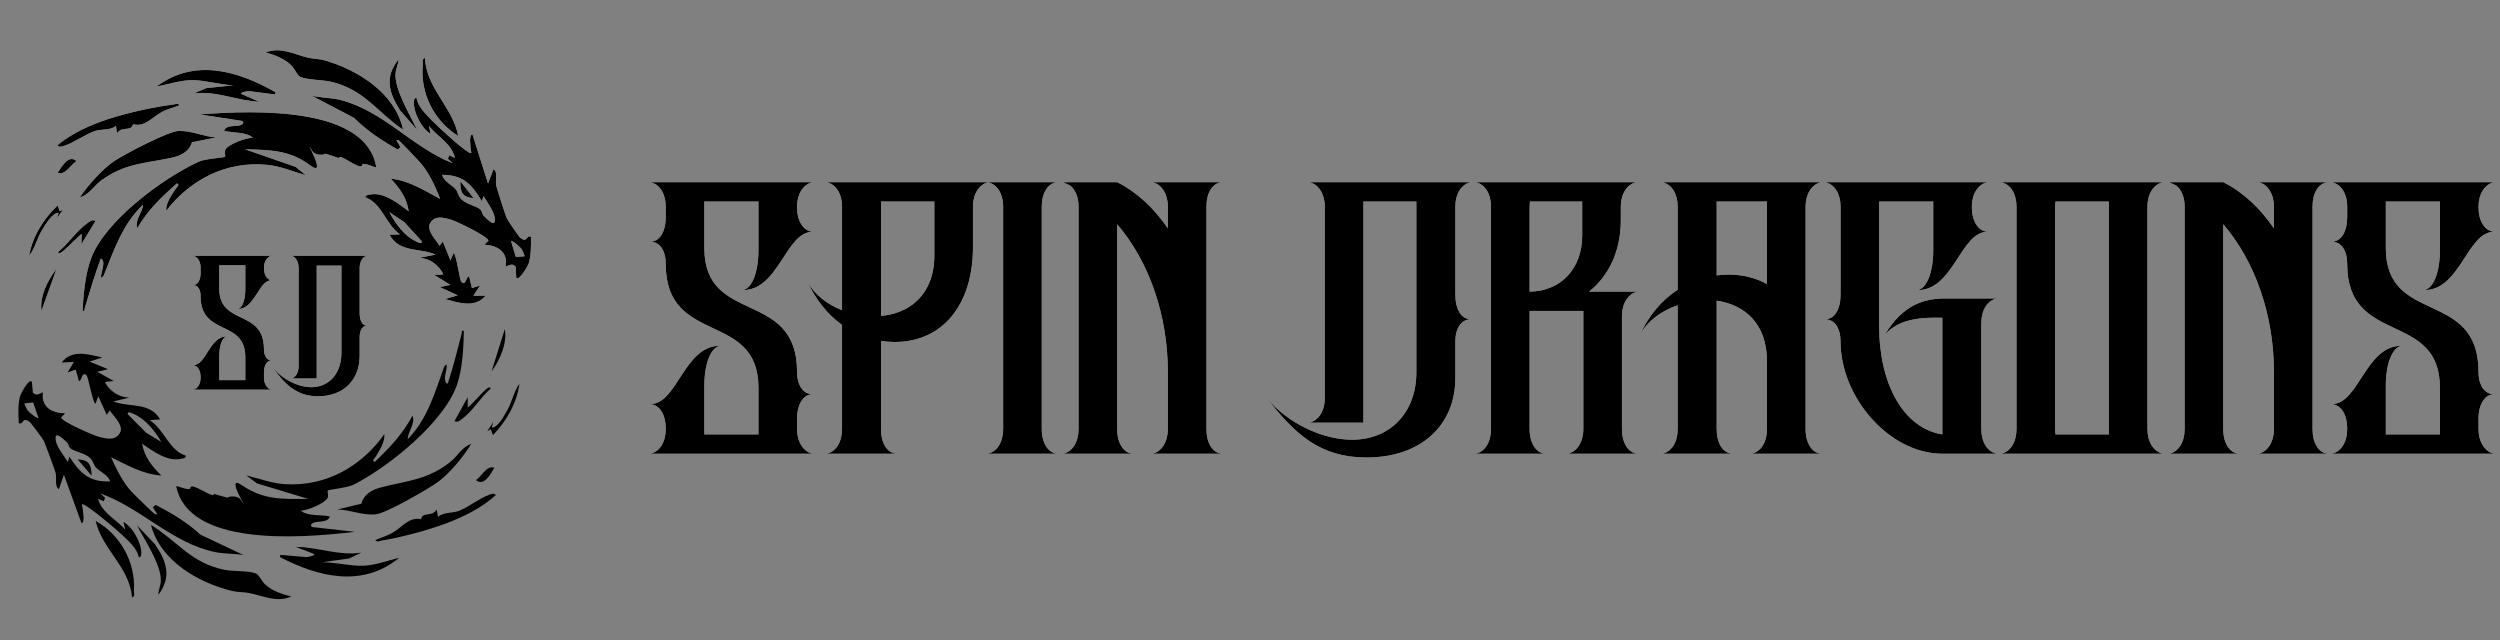 <svg width="285" height="73" viewBox="0 0 285 73" fill="none" xmlns="http://www.w3.org/2000/svg">
<rect x="0" y="0" width="285" height="73" fill="#808080" stroke="none"/>
<path d="M38.774 11.388C43.644 12.6 46.993 16.779 51.581 18.604L51.058 18.098L51.218 17.694L51.867 18.005C51.46 16.34 49.876 15.586 48.907 14.368L49.079 15.245C48.204 14.777 47.315 13.153 47.2 12.037C47.179 11.836 47.124 11.069 47.478 11.166C47.658 12.18 48.561 13.037 49.237 13.735C50.018 14.54 52.609 16.907 53.458 17.382C53.913 17.637 53.66 17.194 53.661 17.036C53.664 16.623 53.411 15.443 53.854 15.305L55.634 20.909L56.268 19.292C56.793 19.643 56.434 20.497 56.573 21.172C56.633 21.458 57.626 24.541 57.757 24.848C57.864 25.099 59.167 27.006 59.316 27.113C60.17 27.73 59.907 26.825 60.527 26.973C60.545 27.944 60.555 29.089 60.272 30.024C60.181 30.323 59.145 32.113 58.852 31.647L58.785 30.403C58.406 29.979 58.078 30.235 57.639 30.401C57.966 28.689 56.633 27.945 55.209 27.905L55.673 27.441C55.729 27.002 52.068 25.241 51.484 25.067C50.558 24.79 49.461 24.469 48.958 25.613C48.751 26.459 49.727 27.364 50.109 28.017L50.478 27.535L51.361 29.697L51.677 28.889C51.962 28.581 52.39 31.939 52.593 32.13C53.149 32.658 53.102 31.494 53.485 31.507L53.797 32.836L54.731 32.545L53.964 33.713L55.36 33.706C54.103 35.202 52.257 34.479 50.718 34.093L52.174 33.668L50.12 32.721L51.35 32.478L49.522 31.351L50.528 31.284C50.075 30.209 48.919 29.429 47.813 29.391L49.66 29.024C47.853 28.227 45.536 28.843 44.408 26.759L45.608 26.721C44.021 25.656 43.524 23.127 41.639 22.5C41.721 22.174 41.978 22.222 42.206 22.177C43.781 21.872 45.381 23.183 46.59 24.081C46.347 22.479 45.554 21.457 44.542 20.362C46.646 20.595 48.358 21.704 50.186 22.68C49.635 21.308 49.004 19.871 48.075 18.733C47.815 18.416 45.631 16.105 45.474 16.007C45.395 15.958 45.275 15.985 45.183 15.965L45.661 16.784L45.328 17.05C43.489 15.987 41.903 14.973 40.364 13.443L35.55 10.918C36.584 11.145 37.756 11.137 38.772 11.389L38.774 11.388ZM54.934 22.947C53.767 20.979 52.765 19.93 50.39 19.933C50.617 20.701 51.468 21.041 51.933 21.562C52.182 21.84 52.234 22.347 52.586 22.703C53.19 23.313 54.325 23.472 54.785 23.901C54.952 24.057 54.967 24.419 55.114 24.562C55.385 24.827 56.34 25.897 56.41 25.192C56.503 24.25 55.553 23.135 55.124 22.334L54.933 22.948L54.934 22.947ZM48.087 27.51L46.087 25.32L44.386 24.189C45.094 25.519 46.116 26.931 47.475 27.539C47.659 27.622 48.079 27.901 48.088 27.51L48.087 27.51ZM59.459 28.387C59.314 28.186 58.434 27.386 58.26 27.499L58.804 29.287L59.804 29.218C59.842 29.196 59.539 28.5 59.459 28.387Z" fill="white" style="fill:white;fill-opacity:1;"/>
<path d="M38.774 11.388C43.644 12.6 46.993 16.779 51.581 18.604L51.058 18.098L51.218 17.694L51.867 18.005C51.46 16.34 49.876 15.586 48.907 14.368L49.079 15.245C48.204 14.777 47.315 13.153 47.2 12.037C47.179 11.836 47.124 11.069 47.478 11.166C47.658 12.18 48.561 13.037 49.237 13.735C50.018 14.54 52.609 16.907 53.458 17.382C53.913 17.637 53.66 17.194 53.661 17.036C53.664 16.623 53.411 15.443 53.854 15.305L55.634 20.909L56.268 19.292C56.793 19.643 56.434 20.497 56.573 21.172C56.633 21.458 57.626 24.541 57.757 24.848C57.864 25.099 59.167 27.006 59.316 27.113C60.17 27.73 59.907 26.825 60.527 26.973C60.545 27.944 60.555 29.089 60.272 30.024C60.181 30.323 59.145 32.113 58.852 31.647L58.785 30.403C58.406 29.979 58.078 30.235 57.639 30.401C57.966 28.689 56.633 27.945 55.209 27.905L55.673 27.441C55.729 27.002 52.068 25.241 51.484 25.067C50.558 24.79 49.461 24.469 48.958 25.613C48.751 26.459 49.727 27.364 50.109 28.017L50.478 27.535L51.361 29.697L51.677 28.889C51.962 28.581 52.39 31.939 52.593 32.13C53.149 32.658 53.102 31.494 53.485 31.507L53.797 32.836L54.731 32.545L53.964 33.713L55.36 33.706C54.103 35.202 52.257 34.479 50.718 34.093L52.174 33.668L50.12 32.721L51.35 32.478L49.522 31.351L50.528 31.284C50.075 30.209 48.919 29.429 47.813 29.391L49.66 29.024C47.853 28.227 45.536 28.843 44.408 26.759L45.608 26.721C44.021 25.656 43.524 23.127 41.639 22.5C41.721 22.174 41.978 22.222 42.206 22.177C43.781 21.872 45.381 23.183 46.59 24.081C46.347 22.479 45.554 21.457 44.542 20.362C46.646 20.595 48.358 21.704 50.186 22.68C49.635 21.308 49.004 19.871 48.075 18.733C47.815 18.416 45.631 16.105 45.474 16.007C45.395 15.958 45.275 15.985 45.183 15.965L45.661 16.784L45.328 17.05C43.489 15.987 41.903 14.973 40.364 13.443L35.55 10.918C36.584 11.145 37.756 11.137 38.772 11.389L38.774 11.388ZM54.934 22.947C53.767 20.979 52.765 19.93 50.39 19.933C50.617 20.701 51.468 21.041 51.933 21.562C52.182 21.84 52.234 22.347 52.586 22.703C53.19 23.313 54.325 23.472 54.785 23.901C54.952 24.057 54.967 24.419 55.114 24.562C55.385 24.827 56.34 25.897 56.41 25.192C56.503 24.25 55.553 23.135 55.124 22.334L54.933 22.948L54.934 22.947ZM48.087 27.51L46.087 25.32L44.386 24.189C45.094 25.519 46.116 26.931 47.475 27.539C47.659 27.622 48.079 27.901 48.088 27.51L48.087 27.51ZM59.459 28.387C59.314 28.186 58.434 27.386 58.26 27.499L58.804 29.287L59.804 29.218C59.842 29.196 59.539 28.5 59.459 28.387Z" fill="url(#paint0_linear_2970_18150)" style=""/>
<path d="M38.63 17.999C38.62 18.074 38.821 18.027 36.517 17.35C37.944 17.559 36.043 17.964 35.591 17.215C34.309 15.093 37.559 20.497 35.353 18.844C33.051 17.118 30.861 17.098 27.919 17.015L33.691 19.02L34.865 19.977C33.416 19.566 32.01 18.948 30.476 18.795C25.763 18.324 21.663 20.51 18.946 24.029C18.9 23.124 19.549 22.264 20.032 21.514C20.142 21.345 20.553 21.071 20.176 20.904C18.402 22.458 16.824 23.981 15.66 26.003C15.307 25.123 16.27 24.204 16.306 23.343C13.961 25.529 12.967 28.604 11.819 31.421C11.418 31.897 11.512 31.566 11.556 31.227C11.61 30.816 12.071 29.687 11.491 29.476C10.8 31.315 10.257 33.178 9.684 35.051C9.639 35.199 9.669 35.669 9.408 35.383C9.526 33.472 9.726 31.166 10.423 29.355C12.031 25.181 18.458 20.366 22.657 18.429C23.407 18.084 25.572 17.98 25.665 17.865C25.71 17.81 25.58 17.333 25.686 17.078C25.934 16.478 28.088 15.662 28.83 15.712C28.072 15.009 26.57 15.189 25.542 14.904C25.798 14.177 26.853 14.478 27.461 14.258C27.68 14.179 27.899 13.927 27.539 13.778L22.77 13.045C29.445 12.514 41.775 12.229 42.894 19.059C42.921 19.225 41.342 18.371 41.276 18.823C41.171 19.541 38.716 17.427 38.63 17.999Z" fill="white" style="fill:white;fill-opacity:1;"/>
<path d="M38.63 17.999C38.62 18.074 38.821 18.027 36.517 17.35C37.944 17.559 36.043 17.964 35.591 17.215C34.309 15.093 37.559 20.497 35.353 18.844C33.051 17.118 30.861 17.098 27.919 17.015L33.691 19.02L34.865 19.977C33.416 19.566 32.01 18.948 30.476 18.795C25.763 18.324 21.663 20.51 18.946 24.029C18.9 23.124 19.549 22.264 20.032 21.514C20.142 21.345 20.553 21.071 20.176 20.904C18.402 22.458 16.824 23.981 15.66 26.003C15.307 25.123 16.27 24.204 16.306 23.343C13.961 25.529 12.967 28.604 11.819 31.421C11.418 31.897 11.512 31.566 11.556 31.227C11.61 30.816 12.071 29.687 11.491 29.476C10.8 31.315 10.257 33.178 9.684 35.051C9.639 35.199 9.669 35.669 9.408 35.383C9.526 33.472 9.726 31.166 10.423 29.355C12.031 25.181 18.458 20.366 22.657 18.429C23.407 18.084 25.572 17.98 25.665 17.865C25.71 17.81 25.58 17.333 25.686 17.078C25.934 16.478 28.088 15.662 28.83 15.712C28.072 15.009 26.57 15.189 25.542 14.904C25.798 14.177 26.853 14.478 27.461 14.258C27.68 14.179 27.899 13.927 27.539 13.778L22.77 13.045C29.445 12.514 41.775 12.229 42.894 19.059C42.921 19.225 41.342 18.371 41.276 18.823C41.171 19.541 38.716 17.427 38.63 17.999Z" fill="url(#paint1_linear_2970_18150)" style=""/>
<path d="M45.954 14.791C42.898 12.711 41.523 10.188 37.68 9.307C36.728 9.089 34.966 9.12 34.214 8.753C33.875 8.588 33.577 7.823 33.248 7.494C32.424 6.669 31.363 6.289 30.292 5.979C31.98 5.299 33.53 6.199 35.093 6.57C35.725 6.719 36.386 6.7 37.013 6.881C40.706 7.948 45.027 10.543 45.954 14.79L45.954 14.791Z" fill="white" style="fill:white;fill-opacity:1;"/>
<path d="M45.954 14.791C42.898 12.711 41.523 10.188 37.68 9.307C36.728 9.089 34.966 9.12 34.214 8.753C33.875 8.588 33.577 7.823 33.248 7.494C32.424 6.669 31.363 6.289 30.292 5.979C31.98 5.299 33.53 6.199 35.093 6.57C35.725 6.719 36.386 6.7 37.013 6.881C40.706 7.948 45.027 10.543 45.954 14.79L45.954 14.791Z" fill="url(#paint2_linear_2970_18150)" style=""/>
<path d="M24.652 15.666L21.888 16.212C21.534 17.36 20.519 17.789 19.429 18.016C16.49 18.627 14.113 18.634 11.448 20.642C10.718 21.192 10.118 22.237 9.103 22.496C10.067 21.078 11.607 19.339 12.981 18.391C14.11 17.611 19.159 14.981 20.315 14.932C21.891 14.866 23.166 15.584 24.651 15.667L24.652 15.666Z" fill="white" style="fill:white;fill-opacity:1;"/>
<path d="M24.652 15.666L21.888 16.212C21.534 17.36 20.519 17.789 19.429 18.016C16.49 18.627 14.113 18.634 11.448 20.642C10.718 21.192 10.118 22.237 9.103 22.496C10.067 21.078 11.607 19.339 12.981 18.391C14.11 17.611 19.159 14.981 20.315 14.932C21.891 14.866 23.166 15.584 24.651 15.667L24.652 15.666Z" fill="url(#paint3_linear_2970_18150)" style=""/>
<path d="M22.004 9.138C20.682 9.112 19.133 9.622 17.83 9.878C22.181 6.598 27.162 8.079 31.416 10.522L31.344 10.768L28.408 10.39C28.36 10.383 27.445 10.474 27.474 10.694L29.544 11.601C27.055 11.491 24.683 10.343 22.108 10.643L23.536 10.036L26.602 9.731C25.107 9.656 23.478 9.168 22.002 9.138L22.004 9.138Z" fill="white" style="fill:white;fill-opacity:1;"/>
<path d="M22.004 9.138C20.682 9.112 19.133 9.622 17.83 9.878C22.181 6.598 27.162 8.079 31.416 10.522L31.344 10.768L28.408 10.39C28.36 10.383 27.445 10.474 27.474 10.694L29.544 11.601C27.055 11.491 24.683 10.343 22.108 10.643L23.536 10.036L26.602 9.731C25.107 9.656 23.478 9.168 22.002 9.138L22.004 9.138Z" fill="url(#paint4_linear_2970_18150)" style=""/>
<path d="M20.48 11.995C19.828 12.266 19.101 12.42 18.471 12.755C17.314 13.368 16.541 14.515 15.168 14.164C14.904 15.093 13.955 14.287 13.332 15.199L13.223 14.342C12.677 14.866 11.516 14.71 10.855 14.925C9.746 15.285 8.427 16.272 7.333 16.614C7.038 16.706 6.774 16.843 6.528 16.573C8.175 15.182 10.318 14.238 12.319 13.576C14.339 12.909 17.597 12.167 19.672 11.934C19.968 11.9 20.232 11.703 20.478 11.994L20.48 11.995Z" fill="white" style="fill:white;fill-opacity:1;"/>
<path d="M20.48 11.995C19.828 12.266 19.101 12.42 18.471 12.755C17.314 13.368 16.541 14.515 15.168 14.164C14.904 15.093 13.955 14.287 13.332 15.199L13.223 14.342C12.677 14.866 11.516 14.71 10.855 14.925C9.746 15.285 8.427 16.272 7.333 16.614C7.038 16.706 6.774 16.843 6.528 16.573C8.175 15.182 10.318 14.238 12.319 13.576C14.339 12.909 17.597 12.167 19.672 11.934C19.968 11.9 20.232 11.703 20.478 11.994L20.48 11.995Z" fill="url(#paint5_linear_2970_18150)" style=""/>
<path d="M52.234 15.494C49.573 13.868 47.853 10.677 48.205 7.331C48.237 7.027 48.038 6.795 48.448 6.601C48.586 10.098 51.632 12.218 52.234 15.494Z" fill="white" style="fill:white;fill-opacity:1;"/>
<path d="M52.234 15.494C49.573 13.868 47.853 10.677 48.205 7.331C48.237 7.027 48.038 6.795 48.448 6.601C48.586 10.098 51.632 12.218 52.234 15.494Z" fill="url(#paint6_linear_2970_18150)" style=""/>
<path d="M47.548 14.807L45.601 12.578C44.388 10.655 43.767 8.811 45.426 6.801C45.426 7.346 45.143 7.771 45.094 8.35C44.937 10.193 46.798 13.175 47.548 14.807Z" fill="white" style="fill:white;fill-opacity:1;"/>
<path d="M47.548 14.807L45.601 12.578C44.388 10.655 43.767 8.811 45.426 6.801C45.426 7.346 45.143 7.771 45.094 8.35C44.937 10.193 46.798 13.175 47.548 14.807Z" fill="url(#paint7_linear_2970_18150)" style=""/>
<path d="M9.276 27.849L9.323 26.678C9.191 26.665 7.661 28.247 7.313 28.522C7.138 28.661 6.733 29.056 6.607 28.734C7.805 27.791 8.745 26.271 10.003 25.409C10.322 25.191 10.486 25.008 10.896 25.18L9.276 27.848L9.276 27.849Z" fill="white" style="fill:white;fill-opacity:1;"/>
<path d="M9.276 27.849L9.323 26.678C9.191 26.665 7.661 28.247 7.313 28.522C7.138 28.661 6.733 29.056 6.607 28.734C7.805 27.791 8.745 26.271 10.003 25.409C10.322 25.191 10.486 25.008 10.896 25.18L9.276 27.848L9.276 27.849Z" fill="url(#paint8_linear_2970_18150)" style=""/>
<path d="M6.808 24.096L7.214 23.867L6.477 24.897L6.685 24.267C5.992 24.209 5.204 25.57 4.817 26.191C4.229 27.139 4.011 28.27 3.319 29.146C3.716 26.922 4.951 24.982 6.576 23.408L6.808 24.096Z" fill="white" style="fill:white;fill-opacity:1;"/>
<path d="M6.808 24.096L7.214 23.867L6.477 24.897L6.685 24.267C5.992 24.209 5.204 25.57 4.817 26.191C4.229 27.139 4.011 28.27 3.319 29.146C3.716 26.922 4.951 24.982 6.576 23.408L6.808 24.096Z" fill="url(#paint9_linear_2970_18150)" style=""/>
<path d="M8.725 18.362C7.995 18.833 7.424 20.045 6.571 19.681C7.08 18.948 7.824 17.581 8.725 18.362Z" fill="white" style="fill:white;fill-opacity:1;"/>
<path d="M8.725 18.362C7.995 18.833 7.424 20.045 6.571 19.681C7.08 18.948 7.824 17.581 8.725 18.362Z" fill="url(#paint10_linear_2970_18150)" style=""/>
<path d="M4.728 35.435C4.523 33.797 5.4 31.974 6.438 30.676L4.728 35.435Z" fill="white" style="fill:white;fill-opacity:1;"/>
<path d="M4.728 35.435C4.523 33.797 5.4 31.974 6.438 30.676L4.728 35.435Z" fill="url(#paint11_linear_2970_18150)" style=""/>
<path d="M53.991 22.592C52.725 22.481 52.455 21.959 52.48 20.662L53.991 22.592Z" fill="white" style="fill:white;fill-opacity:1;"/>
<path d="M53.991 22.592C52.725 22.481 52.455 21.959 52.48 20.662L53.991 22.592Z" fill="url(#paint12_linear_2970_18150)" style=""/>
<path d="M24.523 62.938C19.607 61.928 16.09 57.89 11.431 56.255L11.974 56.739L11.831 57.149L11.169 56.865C11.644 58.513 13.258 59.2 14.276 60.378L14.068 59.508C14.961 59.941 15.916 61.526 16.078 62.637C16.106 62.836 16.192 63.601 15.835 63.519C15.613 62.512 14.676 61.693 13.972 61.024C13.158 60.252 10.473 57.993 9.605 57.554C9.139 57.318 9.411 57.749 9.416 57.908C9.43 58.32 9.732 59.489 9.294 59.645L7.286 54.119L6.719 55.76C6.18 55.431 6.503 54.564 6.337 53.895C6.266 53.611 5.146 50.572 5.003 50.27C4.886 50.024 3.506 48.173 3.353 48.072C2.474 47.491 2.774 48.384 2.148 48.261C2.09 47.292 2.033 46.149 2.278 45.202C2.357 44.899 3.317 43.069 3.63 43.523L3.748 44.762C4.144 45.171 4.461 44.901 4.893 44.717C4.636 46.441 5.999 47.13 7.423 47.111L6.979 47.594C6.941 48.035 10.671 49.644 11.261 49.794C12.198 50.032 13.308 50.308 13.763 49.145C13.935 48.291 12.923 47.426 12.515 46.79L12.165 47.286L11.195 45.163L10.912 45.983C10.64 46.302 10.075 42.965 9.864 42.782C9.286 42.278 9.381 43.439 8.998 43.441L8.632 42.127L7.71 42.456L8.428 41.258L7.034 41.321C8.229 39.775 10.103 40.422 11.656 40.744L10.219 41.228L12.31 42.09L11.092 42.383L12.964 43.434L11.962 43.542C12.458 44.598 13.646 45.33 14.752 45.323L12.922 45.765C14.76 46.488 17.049 45.776 18.262 47.812L17.065 47.9C18.694 48.898 19.295 51.405 21.204 51.954C21.135 52.282 20.876 52.246 20.65 52.3C19.09 52.67 17.437 51.425 16.192 50.578C16.5 52.169 17.334 53.157 18.391 54.209C16.279 54.063 14.523 53.025 12.657 52.125C13.264 53.474 13.953 54.883 14.928 55.982C15.2 56.289 17.478 58.508 17.639 58.599C17.719 58.644 17.838 58.613 17.931 58.629L17.42 57.831L17.741 57.551C19.623 58.538 21.249 59.486 22.85 60.951L27.763 63.275C26.72 63.091 25.55 63.148 24.525 62.937L24.523 62.938ZM7.902 52.054C9.149 53.972 10.193 54.979 12.566 54.879C12.307 54.121 11.443 53.816 10.957 53.315C10.697 53.047 10.624 52.542 10.258 52.201C9.629 51.616 8.489 51.504 8.012 51.094C7.838 50.946 7.808 50.585 7.655 50.448C7.374 50.194 6.376 49.164 6.335 49.872C6.281 50.817 7.275 51.892 7.737 52.674L7.902 52.053L7.902 52.054ZM14.556 47.213L16.644 49.319L18.39 50.38C17.628 49.079 16.548 47.711 15.166 47.159C14.979 47.084 14.547 46.822 14.555 47.213L14.556 47.213ZM3.157 46.804C3.31 46.999 4.223 47.763 4.391 47.643L3.775 45.878L2.778 45.989C2.741 46.012 3.072 46.695 3.157 46.804Z" fill="#00FFFF" style="fill:#00FFFF;fill:color(display-p3 0 1 1);fill-opacity:1;"/>
<path d="M24.395 56.328C24.402 56.252 24.203 56.308 26.533 56.889C25.099 56.739 26.982 56.256 27.464 56.986C28.832 59.053 25.363 53.787 27.634 55.349C30.006 56.978 32.194 56.908 35.138 56.87L29.288 55.104L28.076 54.197C29.54 54.547 30.97 55.107 32.509 55.197C37.238 55.474 41.245 53.121 43.815 49.493C43.898 50.395 43.285 51.282 42.833 52.05C42.73 52.224 42.33 52.515 42.714 52.667C44.423 51.041 45.937 49.454 47.017 47.386C47.406 48.251 46.481 49.208 46.481 50.07C48.734 47.789 49.6 44.676 50.633 41.815C51.013 41.323 50.933 41.657 50.903 41.997C50.866 42.41 50.452 43.558 51.04 43.745C51.655 41.879 52.121 39.995 52.616 38.099C52.655 37.95 52.606 37.481 52.879 37.757C52.839 39.671 52.734 41.983 52.112 43.821C50.677 48.058 44.453 53.133 40.336 55.241C39.602 55.617 37.443 55.81 37.354 55.929C37.312 55.985 37.461 56.456 37.366 56.715C37.143 57.325 35.024 58.229 34.281 58.209C35.067 58.881 36.56 58.639 37.599 58.882C37.373 59.619 36.306 59.361 35.708 59.606C35.493 59.694 35.284 59.955 35.65 60.089L40.445 60.625C33.797 61.43 21.489 62.222 20.091 55.444C20.057 55.279 21.67 56.068 21.717 55.614C21.793 54.891 24.332 56.903 24.395 56.328Z" fill="#00FFFF" style="fill:#00FFFF;fill:color(display-p3 0 1 1);fill-opacity:1;"/>
<path d="M17.209 59.836C20.348 61.789 21.826 64.252 25.701 64.975C26.662 65.154 28.421 65.05 29.187 65.385C29.533 65.537 29.862 66.288 30.205 66.604C31.062 67.395 32.137 67.73 33.22 67.996C31.561 68.745 29.976 67.909 28.399 67.603C27.761 67.48 27.101 67.526 26.467 67.371C22.733 66.457 18.31 64.043 17.209 59.837L17.209 59.836Z" fill="#00FFFF" style="fill:#00FFFF;fill:color(display-p3 0 1 1);fill-opacity:1;"/>
<path d="M38.456 58.082L41.196 57.423C41.502 56.262 42.499 55.791 43.579 55.52C46.49 54.788 48.865 54.684 51.446 52.567C52.152 51.988 52.709 50.919 53.712 50.619C52.807 52.075 51.34 53.876 50.006 54.88C48.91 55.705 43.974 58.541 42.821 58.637C41.249 58.768 39.945 58.103 38.458 58.081L38.456 58.082Z" fill="#00FFFF" style="fill:#00FFFF;fill:color(display-p3 0 1 1);fill-opacity:1;"/>
<path d="M41.368 64.498C42.691 64.469 44.217 63.896 45.509 63.587C41.296 67.043 36.259 65.768 31.908 63.502L31.97 63.253L34.919 63.51C34.967 63.515 35.878 63.386 35.839 63.169L33.734 62.347C36.225 62.355 38.643 63.404 41.203 62.999L39.801 63.663L36.751 64.095C38.247 64.108 39.895 64.529 41.37 64.498L41.368 64.498Z" fill="#00FFFF" style="fill:#00FFFF;fill:color(display-p3 0 1 1);fill-opacity:1;"/>
<path d="M42.776 61.579C43.416 61.282 44.136 61.098 44.752 60.738C45.883 60.078 46.608 58.9 47.994 59.194C48.22 58.255 49.201 59.022 49.786 58.084L49.931 58.936C50.454 58.39 51.62 58.498 52.272 58.256C53.366 57.851 54.644 56.811 55.722 56.424C56.013 56.32 56.271 56.172 56.528 56.431C54.94 57.889 52.837 58.921 50.865 59.664C48.874 60.414 45.649 61.29 43.586 61.608C43.292 61.653 43.036 61.861 42.778 61.581L42.776 61.579Z" fill="#00FFFF" style="fill:#00FFFF;fill:color(display-p3 0 1 1);fill-opacity:1;"/>
<path d="M10.907 59.391C13.633 60.906 15.482 64.023 15.268 67.382C15.248 67.687 15.457 67.91 15.055 68.12C14.773 64.632 11.643 62.64 10.907 59.391Z" fill="#00FFFF" style="fill:#00FFFF;fill:color(display-p3 0 1 1);fill-opacity:1;"/>
<path d="M15.615 59.883L17.652 62.031C18.943 63.902 19.639 65.719 18.064 67.796C18.041 67.251 18.307 66.815 18.332 66.234C18.414 64.386 16.432 61.484 15.615 59.883Z" fill="#00FFFF" style="fill:#00FFFF;fill:color(display-p3 0 1 1);fill-opacity:1;"/>
<path d="M53.32 45.278L53.321 46.449C53.454 46.457 54.917 44.813 55.253 44.524C55.422 44.378 55.811 43.967 55.95 44.284C54.792 45.275 53.915 46.832 52.694 47.745C52.384 47.976 52.228 48.166 51.811 48.011L53.32 45.279L53.32 45.278Z" fill="#00FFFF" style="fill:#00FFFF;fill:color(display-p3 0 1 1);fill-opacity:1;"/>
<path d="M55.94 48.926L55.544 49.171L56.238 48.111L56.056 48.75C56.751 48.779 57.482 47.387 57.843 46.75C58.392 45.779 58.563 44.64 59.218 43.737C58.913 45.975 57.759 47.964 56.2 49.603L55.94 48.926Z" fill="#00FFFF" style="fill:#00FFFF;fill:color(display-p3 0 1 1);fill-opacity:1;"/>
<path d="M54.262 54.734C54.971 54.234 55.492 52.999 56.359 53.328C55.882 54.082 55.194 55.478 54.262 54.734Z" fill="#00FFFF" style="fill:#00FFFF;fill:color(display-p3 0 1 1);fill-opacity:1;"/>
<path d="M57.553 37.511C57.825 39.139 57.024 40.996 56.039 42.336L57.553 37.511Z" fill="#00FFFF" style="fill:#00FFFF;fill:color(display-p3 0 1 1);fill-opacity:1;"/>
<path d="M8.858 52.369C10.128 52.428 10.42 52.939 10.447 54.235L8.858 52.369Z" fill="#00FFFF" style="fill:#00FFFF;fill:color(display-p3 0 1 1);fill-opacity:1;"/>
<path d="M33.221 29.156H41.826C41.322 29.266 41 29.839 41 30.566V35.7C41 36.56 41.322 37.133 41.826 37.133C41.322 37.133 41 37.639 41 38.433V40.548C41 43.324 39.146 45.175 36.264 45.175C33.765 45.175 32.435 43.787 30.944 41.694C32.032 43.148 33.886 44.139 35.498 44.139C37.534 44.139 38.924 42.553 38.924 40.217V30.28H36.103V43.148H33.221C33.705 43.038 34.047 42.465 34.047 41.738V30.566C34.047 29.839 33.705 29.266 33.221 29.156Z" fill="white" style="fill:white;fill-opacity:1;"/>
<path d="M33.221 29.156H41.826C41.322 29.266 41 29.839 41 30.566V35.7C41 36.56 41.322 37.133 41.826 37.133C41.322 37.133 41 37.639 41 38.433V40.548C41 43.324 39.146 45.175 36.264 45.175C33.765 45.175 32.435 43.787 30.944 41.694C32.032 43.148 33.886 44.139 35.498 44.139C37.534 44.139 38.924 42.553 38.924 40.217V30.28H36.103V43.148H33.221C33.705 43.038 34.047 42.465 34.047 41.738V30.566C34.047 29.839 33.705 29.266 33.221 29.156Z" fill="url(#paint13_linear_2970_18150)" style=""/>
<path d="M24.992 30.242V32.861C24.992 37.226 30.091 35.139 30.091 39.824C30.091 40.59 30.445 41.08 30.944 41.08C30.445 41.08 30.091 41.634 30.091 42.464V43.039C30.091 43.763 30.445 44.317 30.944 44.423H22.017C22.537 44.317 22.87 43.763 22.87 43.039V42.997C22.87 42.23 22.537 41.676 22.017 41.634C23.515 41.634 23.869 38.355 25.846 38.355C25.346 38.461 24.992 39.355 24.992 40.612V43.337H27.968V40.718C27.968 36.353 22.87 38.397 22.87 33.755C22.87 32.989 22.537 32.499 22.017 32.499C22.537 32.499 22.87 31.946 22.87 31.115V30.519C22.87 29.816 22.537 29.263 22.017 29.156H30.944C30.445 29.263 30.091 29.816 30.091 30.519V30.583C30.091 31.349 30.445 31.903 30.944 31.946C29.467 31.946 29.092 35.225 27.115 35.225C27.615 35.118 27.968 34.224 27.968 32.968V30.242H24.992Z" fill="white" style="fill:white;fill-opacity:1;"/>
<path d="M24.992 30.242V32.861C24.992 37.226 30.091 35.139 30.091 39.824C30.091 40.59 30.445 41.08 30.944 41.08C30.445 41.08 30.091 41.634 30.091 42.464V43.039C30.091 43.763 30.445 44.317 30.944 44.423H22.017C22.537 44.317 22.87 43.763 22.87 43.039V42.997C22.87 42.23 22.537 41.676 22.017 41.634C23.515 41.634 23.869 38.355 25.846 38.355C25.346 38.461 24.992 39.355 24.992 40.612V43.337H27.968V40.718C27.968 36.353 22.87 38.397 22.87 33.755C22.87 32.989 22.537 32.499 22.017 32.499C22.537 32.499 22.87 31.946 22.87 31.115V30.519C22.87 29.816 22.537 29.263 22.017 29.156H30.944C30.445 29.263 30.091 29.816 30.091 30.519V30.583C30.091 31.349 30.445 31.903 30.944 31.946C29.467 31.946 29.092 35.225 27.115 35.225C27.615 35.118 27.968 34.224 27.968 32.968V30.242H24.992Z" fill="url(#paint14_linear_2970_18150)" style=""/>
<path d="M129.124 51.725H121.186C122.265 51.509 122.955 50.386 122.955 48.919V23.532C122.955 22.539 122.61 21.632 122.006 21.157L121.186 20.769H127.355C129.598 21.891 131.54 23.704 133.136 26.036V23.532C133.136 22.107 132.402 20.984 131.367 20.769H139.305C138.226 20.855 137.536 21.977 137.536 23.532V48.919C137.536 50.516 138.226 51.639 139.305 51.725H131.367C132.402 51.509 133.136 50.386 133.136 48.919V42.442C133.136 35.88 130.979 29.792 127.355 25.561V48.919C127.355 50.516 128.088 51.639 129.124 51.725Z" fill="white" style="fill:white;fill-opacity:1;"/>
<path d="M129.124 51.725H121.186C122.265 51.509 122.955 50.386 122.955 48.919V23.532C122.955 22.539 122.61 21.632 122.006 21.157L121.186 20.769H127.355C129.598 21.891 131.54 23.704 133.136 26.036V23.532C133.136 22.107 132.402 20.984 131.367 20.769H139.305C138.226 20.855 137.536 21.977 137.536 23.532V48.919C137.536 50.516 138.226 51.639 139.305 51.725H131.367C132.402 51.509 133.136 50.386 133.136 48.919V42.442C133.136 35.88 130.979 29.792 127.355 25.561V48.919C127.355 50.516 128.088 51.639 129.124 51.725Z" fill="url(#paint15_linear_2970_18150)" style=""/>
<path d="M120.529 51.725H112.591C113.67 51.509 114.36 50.386 114.36 48.919V23.532C114.36 22.107 113.67 20.984 112.591 20.769H120.529C119.493 20.855 118.76 21.977 118.76 23.532V48.919C118.76 50.516 119.493 51.639 120.529 51.725Z" fill="white" style="fill:white;fill-opacity:1;"/>
<path d="M120.529 51.725H112.591C113.67 51.509 114.36 50.386 114.36 48.919V23.532C114.36 22.107 113.67 20.984 112.591 20.769H120.529C119.493 20.855 118.76 21.977 118.76 23.532V48.919C118.76 50.516 119.493 51.639 120.529 51.725Z" fill="url(#paint16_linear_2970_18150)" style=""/>
<path d="M102.203 51.725H94.223C95.301 51.509 95.992 50.386 95.992 48.919V37.045C94.309 35.837 93.015 34.153 92.066 32.167C92.885 33.592 94.309 34.714 95.992 35.362V23.532C95.992 22.107 95.301 20.984 94.223 20.769H112.686C111.651 20.984 110.918 22.107 110.918 23.532V28.195C110.918 34.671 107.51 38.988 101.988 38.988C101.47 38.988 100.952 38.945 100.435 38.859V48.919C100.435 50.516 101.125 51.639 102.203 51.725ZM100.435 36.009C103.627 35.75 106.517 33.635 106.517 29.101V22.971H100.435V36.009Z" fill="white" style="fill:white;fill-opacity:1;"/>
<path d="M102.203 51.725H94.223C95.301 51.509 95.992 50.386 95.992 48.919V37.045C94.309 35.837 93.015 34.153 92.066 32.167C92.885 33.592 94.309 34.714 95.992 35.362V23.532C95.992 22.107 95.301 20.984 94.223 20.769H112.686C111.651 20.984 110.918 22.107 110.918 23.532V28.195C110.918 34.671 107.51 38.988 101.988 38.988C101.47 38.988 100.952 38.945 100.435 38.859V48.919C100.435 50.516 101.125 51.639 102.203 51.725ZM100.435 36.009C103.627 35.75 106.517 33.635 106.517 29.101V22.971H100.435V36.009Z" fill="url(#paint17_linear_2970_18150)" style=""/>
<path d="M80.294 22.971V28.281C80.294 37.132 90.864 32.901 90.864 42.399C90.864 43.953 91.597 44.947 92.632 44.947C91.597 44.947 90.864 46.069 90.864 47.753V48.919C90.864 50.386 91.597 51.509 92.632 51.725H74.126C75.204 51.509 75.894 50.386 75.894 48.919V48.832C75.894 47.278 75.204 46.155 74.126 46.069C77.232 46.069 77.965 39.42 82.063 39.42C81.028 39.636 80.294 41.449 80.294 43.997V49.523H86.463V44.212C86.463 35.362 75.894 39.506 75.894 30.094C75.894 28.54 75.204 27.547 74.126 27.547C75.204 27.547 75.894 26.424 75.894 24.741V23.532C75.894 22.107 75.204 20.984 74.126 20.769H92.632C91.597 20.984 90.864 22.107 90.864 23.532V23.661C90.864 25.216 91.597 26.338 92.632 26.424C89.569 26.424 88.793 33.073 84.695 33.073C85.73 32.858 86.463 31.044 86.463 28.497V22.971H80.294Z" fill="white" style="fill:white;fill-opacity:1;"/>
<path d="M80.294 22.971V28.281C80.294 37.132 90.864 32.901 90.864 42.399C90.864 43.953 91.597 44.947 92.632 44.947C91.597 44.947 90.864 46.069 90.864 47.753V48.919C90.864 50.386 91.597 51.509 92.632 51.725H74.126C75.204 51.509 75.894 50.386 75.894 48.919V48.832C75.894 47.278 75.204 46.155 74.126 46.069C77.232 46.069 77.965 39.42 82.063 39.42C81.028 39.636 80.294 41.449 80.294 43.997V49.523H86.463V44.212C86.463 35.362 75.894 39.506 75.894 30.094C75.894 28.54 75.204 27.547 74.126 27.547C75.204 27.547 75.894 26.424 75.894 24.741V23.532C75.894 22.107 75.204 20.984 74.126 20.769H92.632C91.597 20.984 90.864 22.107 90.864 23.532V23.661C90.864 25.216 91.597 26.338 92.632 26.424C89.569 26.424 88.793 33.073 84.695 33.073C85.73 32.858 86.463 31.044 86.463 28.497V22.971H80.294Z" fill="url(#paint18_linear_2970_18150)" style=""/>
<path d="M271.982 22.971V28.281C271.982 37.132 282.551 32.901 282.551 42.399C282.551 43.953 283.285 44.947 284.32 44.947C283.285 44.947 282.551 46.069 282.551 47.753V48.919C282.551 50.386 283.285 51.509 284.32 51.725H265.813C266.892 51.509 267.582 50.386 267.582 48.919V48.832C267.582 47.278 266.892 46.155 265.813 46.069C268.919 46.069 269.653 39.42 273.751 39.42C272.716 39.636 271.982 41.449 271.982 43.997V49.523H278.151V44.212C278.151 35.362 267.582 39.506 267.582 30.094C267.582 28.54 266.892 27.547 265.813 27.547C266.892 27.547 267.582 26.424 267.582 24.741V23.532C267.582 22.107 266.892 20.984 265.813 20.769H284.32C283.285 20.984 282.551 22.107 282.551 23.532V23.661C282.551 25.216 283.285 26.338 284.32 26.424C281.257 26.424 280.481 33.073 276.382 33.073C277.418 32.858 278.151 31.044 278.151 28.497V22.971H271.982Z" fill="white" style="fill:white;fill-opacity:1;"/>
<path d="M271.982 22.971V28.281C271.982 37.132 282.551 32.901 282.551 42.399C282.551 43.953 283.285 44.947 284.32 44.947C283.285 44.947 282.551 46.069 282.551 47.753V48.919C282.551 50.386 283.285 51.509 284.32 51.725H265.813C266.892 51.509 267.582 50.386 267.582 48.919V48.832C267.582 47.278 266.892 46.155 265.813 46.069C268.919 46.069 269.653 39.42 273.751 39.42C272.716 39.636 271.982 41.449 271.982 43.997V49.523H278.151V44.212C278.151 35.362 267.582 39.506 267.582 30.094C267.582 28.54 266.892 27.547 265.813 27.547C266.892 27.547 267.582 26.424 267.582 24.741V23.532C267.582 22.107 266.892 20.984 265.813 20.769H284.32C283.285 20.984 282.551 22.107 282.551 23.532V23.661C282.551 25.216 283.285 26.338 284.32 26.424C281.257 26.424 280.481 33.073 276.382 33.073C277.418 32.858 278.151 31.044 278.151 28.497V22.971H271.982Z" fill="url(#paint19_linear_2970_18150)" style=""/>
<path d="M255.218 51.725H247.281C248.359 51.509 249.05 50.386 249.05 48.919V23.532C249.05 22.539 248.704 21.632 248.1 21.157L247.281 20.769H253.45C255.693 21.891 257.634 23.704 259.23 26.036V23.532C259.23 22.107 258.497 20.984 257.462 20.769H265.399C264.321 20.855 263.63 21.977 263.63 23.532V48.919C263.63 50.516 264.321 51.639 265.399 51.725H257.462C258.497 51.509 259.23 50.386 259.23 48.919V42.442C259.23 35.88 257.073 29.792 253.45 25.561V48.919C253.45 50.516 254.183 51.639 255.218 51.725Z" fill="white" style="fill:white;fill-opacity:1;"/>
<path d="M255.218 51.725H247.281C248.359 51.509 249.05 50.386 249.05 48.919V23.532C249.05 22.539 248.704 21.632 248.1 21.157L247.281 20.769H253.45C255.693 21.891 257.634 23.704 259.23 26.036V23.532C259.23 22.107 258.497 20.984 257.462 20.769H265.399C264.321 20.855 263.63 21.977 263.63 23.532V48.919C263.63 50.516 264.321 51.639 265.399 51.725H257.462C258.497 51.509 259.23 50.386 259.23 48.919V42.442C259.23 35.88 257.073 29.792 253.45 25.561V48.919C253.45 50.516 254.183 51.639 255.218 51.725Z" fill="url(#paint20_linear_2970_18150)" style=""/>
<path d="M246.576 51.725H228.112C229.191 51.509 229.881 50.386 229.881 48.919V23.532C229.881 22.107 229.191 20.984 228.112 20.769H246.576C245.54 20.984 244.807 22.107 244.807 23.532V48.919C244.807 50.386 245.54 51.509 246.576 51.725ZM234.324 49.523H240.407V22.971H234.324C234.324 23.143 234.281 23.316 234.281 23.532V48.919C234.281 49.178 234.324 49.35 234.324 49.523Z" fill="white" style="fill:white;fill-opacity:1;"/>
<path d="M246.576 51.725H228.112C229.191 51.509 229.881 50.386 229.881 48.919V23.532C229.881 22.107 229.191 20.984 228.112 20.769H246.576C245.54 20.984 244.807 22.107 244.807 23.532V48.919C244.807 50.386 245.54 51.509 246.576 51.725ZM234.324 49.523H240.407V22.971H234.324C234.324 23.143 234.281 23.316 234.281 23.532V48.919C234.281 49.178 234.324 49.35 234.324 49.523Z" fill="url(#paint21_linear_2970_18150)" style=""/>
<path d="M221.427 34.023H227.639C226.56 34.239 225.87 35.362 225.87 36.83V48.919C225.87 50.386 226.56 51.509 227.639 51.725H221.427C215.344 51.725 209.823 45.249 209.823 38.945C209.823 37.391 209.132 36.398 208.054 36.398C209.132 36.398 209.823 35.275 209.823 33.592V23.532C209.823 22.107 209.132 20.984 208.054 20.769H226.56C225.525 20.984 224.792 22.107 224.792 23.532V23.661C224.792 25.216 225.525 26.338 226.56 26.424C223.498 26.424 222.721 33.073 218.623 33.073C219.658 32.858 220.392 31.044 220.392 28.497V22.971H214.223V37.132C214.223 43.91 217.07 48.832 221.427 49.523V36.225C219.27 36.182 216.552 36.225 214.87 38.168C216.94 34.671 219.399 34.11 221.427 34.023Z" fill="white" style="fill:white;fill-opacity:1;"/>
<path d="M221.427 34.023H227.639C226.56 34.239 225.87 35.362 225.87 36.83V48.919C225.87 50.386 226.56 51.509 227.639 51.725H221.427C215.344 51.725 209.823 45.249 209.823 38.945C209.823 37.391 209.132 36.398 208.054 36.398C209.132 36.398 209.823 35.275 209.823 33.592V23.532C209.823 22.107 209.132 20.984 208.054 20.769H226.56C225.525 20.984 224.792 22.107 224.792 23.532V23.661C224.792 25.216 225.525 26.338 226.56 26.424C223.498 26.424 222.721 33.073 218.623 33.073C219.658 32.858 220.392 31.044 220.392 28.497V22.971H214.223V37.132C214.223 43.91 217.07 48.832 221.427 49.523V36.225C219.27 36.182 216.552 36.225 214.87 38.168C216.94 34.671 219.399 34.11 221.427 34.023Z" fill="url(#paint22_linear_2970_18150)" style=""/>
<path d="M207.606 51.725H199.668C200.747 51.509 201.437 50.386 201.437 48.919V41.19C201.437 36.83 198.806 34.714 195.7 34.282V48.919C195.7 50.516 196.39 51.639 197.468 51.725H189.488C190.566 51.509 191.256 50.386 191.256 48.919V34.8C189.444 35.405 187.848 36.571 186.986 38.082C187.978 35.966 189.444 34.196 191.256 33.03V23.532C191.256 22.107 190.566 20.984 189.488 20.769H207.606C206.571 20.984 205.837 22.107 205.837 23.532V48.919C205.837 50.516 206.571 51.639 207.606 51.725ZM195.7 22.971V31.39C196.131 31.346 196.562 31.303 197.08 31.303C198.676 31.303 200.186 31.692 201.437 32.383V22.971H195.7Z" fill="white" style="fill:white;fill-opacity:1;"/>
<path d="M207.606 51.725H199.668C200.747 51.509 201.437 50.386 201.437 48.919V41.19C201.437 36.83 198.806 34.714 195.7 34.282V48.919C195.7 50.516 196.39 51.639 197.468 51.725H189.488C190.566 51.509 191.256 50.386 191.256 48.919V34.8C189.444 35.405 187.848 36.571 186.986 38.082C187.978 35.966 189.444 34.196 191.256 33.03V23.532C191.256 22.107 190.566 20.984 189.488 20.769H207.606C206.571 20.984 205.837 22.107 205.837 23.532V48.919C205.837 50.516 206.571 51.639 207.606 51.725ZM195.7 22.971V31.39C196.131 31.346 196.562 31.303 197.08 31.303C198.676 31.303 200.186 31.692 201.437 32.383V22.971H195.7Z" fill="url(#paint23_linear_2970_18150)" style=""/>
<path d="M176.144 51.725H168.206C169.285 51.509 169.975 50.386 169.975 48.919V23.532C169.975 22.107 169.285 20.984 168.206 20.769H186.54C185.505 20.984 184.772 22.107 184.772 23.532V25.086C184.772 28.583 183.434 31.433 181.148 33.246H186.67C185.634 33.462 184.901 34.584 184.901 36.009V48.919C184.901 50.516 185.634 51.639 186.67 51.725H178.732C179.768 51.509 180.501 50.386 180.501 48.919V35.448H174.375V48.919C174.375 50.516 175.109 51.639 176.144 51.725ZM174.375 33.246C177.956 33.203 180.371 30.612 180.371 26.856V22.971H174.418C174.418 23.143 174.375 23.316 174.375 23.532V33.246Z" fill="white" style="fill:white;fill-opacity:1;"/>
<path d="M176.144 51.725H168.206C169.285 51.509 169.975 50.386 169.975 48.919V23.532C169.975 22.107 169.285 20.984 168.206 20.769H186.54C185.505 20.984 184.772 22.107 184.772 23.532V25.086C184.772 28.583 183.434 31.433 181.148 33.246H186.67C185.634 33.462 184.901 34.584 184.901 36.009V48.919C184.901 50.516 185.634 51.639 186.67 51.725H178.732C179.768 51.509 180.501 50.386 180.501 48.919V35.448H174.375V48.919C174.375 50.516 175.109 51.639 176.144 51.725ZM174.375 33.246C177.956 33.203 180.371 30.612 180.371 26.856V22.971H174.418C174.418 23.143 174.375 23.316 174.375 23.532V33.246Z" fill="url(#paint24_linear_2970_18150)" style=""/>
<path d="M149.257 20.769H167.678C166.599 20.984 165.909 22.107 165.909 23.532V33.592C165.909 35.275 166.599 36.398 167.678 36.398C166.599 36.398 165.909 37.391 165.909 38.945V43.09C165.909 48.53 161.94 52.157 155.771 52.157C150.422 52.157 147.575 49.437 144.383 45.335C146.712 48.185 150.681 50.127 154.132 50.127C158.489 50.127 161.466 47.019 161.466 42.442V22.971H155.426V48.185H149.257C150.293 47.969 151.026 46.846 151.026 45.421V23.532C151.026 22.107 150.293 20.984 149.257 20.769Z" fill="white" style="fill:white;fill-opacity:1;"/>
<path d="M149.257 20.769H167.678C166.599 20.984 165.909 22.107 165.909 23.532V33.592C165.909 35.275 166.599 36.398 167.678 36.398C166.599 36.398 165.909 37.391 165.909 38.945V43.09C165.909 48.53 161.94 52.157 155.771 52.157C150.422 52.157 147.575 49.437 144.383 45.335C146.712 48.185 150.681 50.127 154.132 50.127C158.489 50.127 161.466 47.019 161.466 42.442V22.971H155.426V48.185H149.257C150.293 47.969 151.026 46.846 151.026 45.421V23.532C151.026 22.107 150.293 20.984 149.257 20.769Z" fill="url(#paint25_linear_2970_18150)" style=""/>
<defs>
<linearGradient id="paint0_linear_2970_18150" x1="51.795" y1="11.473" x2="34.646" y2="22.637" gradientUnits="userSpaceOnUse">
<stop stop-color="#FFD700" style="stop-color:#FFD700;stop-color:color(display-p3 1 0.843 0);stop-opacity:1;"/>
<stop offset="0.197" stop-color="#FFDB1A" style="stop-color:#FFDB1A;stop-color:color(display-p3 0.999 0.858 0.101);stop-opacity:1;"/>
<stop offset="0.323" stop-color="#FEE457" style="stop-color:#FEE457;stop-color:color(display-p3 0.995 0.892 0.343);stop-opacity:1;"/>
<stop offset="0.5" stop-color="#FDE770" style="stop-color:#FDE770;stop-color:color(display-p3 0.993 0.906 0.438);stop-opacity:1;"/>
<stop offset="0.614" stop-color="#FEE356" style="stop-color:#FEE356;stop-color:color(display-p3 0.995 0.891 0.336);stop-opacity:1;"/>
<stop offset="0.812" stop-color="#FFDB1A" style="stop-color:#FFDB1A;stop-color:color(display-p3 0.999 0.858 0.101);stop-opacity:1;"/>
<stop offset="1" stop-color="#FFD700" style="stop-color:#FFD700;stop-color:color(display-p3 1 0.843 0);stop-opacity:1;"/>
</linearGradient>
<linearGradient id="paint1_linear_2970_18150" x1="43.851" y1="22.945" x2="34.38" y2="6.393" gradientUnits="userSpaceOnUse">
<stop stop-color="#FFD700" style="stop-color:#FFD700;stop-color:color(display-p3 1 0.843 0);stop-opacity:1;"/>
<stop offset="0.197" stop-color="#FFDB1A" style="stop-color:#FFDB1A;stop-color:color(display-p3 0.999 0.858 0.101);stop-opacity:1;"/>
<stop offset="0.323" stop-color="#FEE457" style="stop-color:#FEE457;stop-color:color(display-p3 0.995 0.892 0.343);stop-opacity:1;"/>
<stop offset="0.5" stop-color="#FDE770" style="stop-color:#FDE770;stop-color:color(display-p3 0.993 0.906 0.438);stop-opacity:1;"/>
<stop offset="0.614" stop-color="#FEE356" style="stop-color:#FEE356;stop-color:color(display-p3 0.995 0.891 0.336);stop-opacity:1;"/>
<stop offset="0.812" stop-color="#FFDB1A" style="stop-color:#FFDB1A;stop-color:color(display-p3 0.999 0.858 0.101);stop-opacity:1;"/>
<stop offset="1" stop-color="#FFD700" style="stop-color:#FFD700;stop-color:color(display-p3 1 0.843 0);stop-opacity:1;"/>
</linearGradient>
<linearGradient id="paint2_linear_2970_18150" x1="40.203" y1="6.847" x2="35.076" y2="13.397" gradientUnits="userSpaceOnUse">
<stop stop-color="#FFD700" style="stop-color:#FFD700;stop-color:color(display-p3 1 0.843 0);stop-opacity:1;"/>
<stop offset="0.197" stop-color="#FFDB1A" style="stop-color:#FFDB1A;stop-color:color(display-p3 0.999 0.858 0.101);stop-opacity:1;"/>
<stop offset="0.323" stop-color="#FEE457" style="stop-color:#FEE457;stop-color:color(display-p3 0.995 0.892 0.343);stop-opacity:1;"/>
<stop offset="0.5" stop-color="#FDE770" style="stop-color:#FDE770;stop-color:color(display-p3 0.993 0.906 0.438);stop-opacity:1;"/>
<stop offset="0.614" stop-color="#FEE356" style="stop-color:#FEE356;stop-color:color(display-p3 0.995 0.891 0.336);stop-opacity:1;"/>
<stop offset="0.812" stop-color="#FFDB1A" style="stop-color:#FFDB1A;stop-color:color(display-p3 0.999 0.858 0.101);stop-opacity:1;"/>
<stop offset="1" stop-color="#FFD700" style="stop-color:#FFD700;stop-color:color(display-p3 1 0.843 0);stop-opacity:1;"/>
</linearGradient>
<linearGradient id="paint3_linear_2970_18150" x1="19.277" y1="14.275" x2="10.909" y2="19.322" gradientUnits="userSpaceOnUse">
<stop stop-color="#FFD700" style="stop-color:#FFD700;stop-color:color(display-p3 1 0.843 0);stop-opacity:1;"/>
<stop offset="0.197" stop-color="#FFDB1A" style="stop-color:#FFDB1A;stop-color:color(display-p3 0.999 0.858 0.101);stop-opacity:1;"/>
<stop offset="0.323" stop-color="#FEE457" style="stop-color:#FEE457;stop-color:color(display-p3 0.995 0.892 0.343);stop-opacity:1;"/>
<stop offset="0.5" stop-color="#FDE770" style="stop-color:#FDE770;stop-color:color(display-p3 0.993 0.906 0.438);stop-opacity:1;"/>
<stop offset="0.614" stop-color="#FEE356" style="stop-color:#FEE356;stop-color:color(display-p3 0.995 0.891 0.336);stop-opacity:1;"/>
<stop offset="0.812" stop-color="#FFDB1A" style="stop-color:#FFDB1A;stop-color:color(display-p3 0.999 0.858 0.101);stop-opacity:1;"/>
<stop offset="1" stop-color="#FFD700" style="stop-color:#FFD700;stop-color:color(display-p3 1 0.843 0);stop-opacity:1;"/>
</linearGradient>
<linearGradient id="paint4_linear_2970_18150" x1="26.141" y1="8.202" x2="24.565" y2="11.747" gradientUnits="userSpaceOnUse">
<stop stop-color="#FFD700" style="stop-color:#FFD700;stop-color:color(display-p3 1 0.843 0);stop-opacity:1;"/>
<stop offset="0.197" stop-color="#FFDB1A" style="stop-color:#FFDB1A;stop-color:color(display-p3 0.999 0.858 0.101);stop-opacity:1;"/>
<stop offset="0.323" stop-color="#FEE457" style="stop-color:#FEE457;stop-color:color(display-p3 0.995 0.892 0.343);stop-opacity:1;"/>
<stop offset="0.5" stop-color="#FDE770" style="stop-color:#FDE770;stop-color:color(display-p3 0.993 0.906 0.438);stop-opacity:1;"/>
<stop offset="0.614" stop-color="#FEE356" style="stop-color:#FEE356;stop-color:color(display-p3 0.995 0.891 0.336);stop-opacity:1;"/>
<stop offset="0.812" stop-color="#FFDB1A" style="stop-color:#FFDB1A;stop-color:color(display-p3 0.999 0.858 0.101);stop-opacity:1;"/>
<stop offset="1" stop-color="#FFD700" style="stop-color:#FFD700;stop-color:color(display-p3 1 0.843 0);stop-opacity:1;"/>
</linearGradient>
<linearGradient id="paint5_linear_2970_18150" x1="17.709" y1="9.782" x2="10.104" y2="8.753" gradientUnits="userSpaceOnUse">
<stop stop-color="#FFD700" style="stop-color:#FFD700;stop-color:color(display-p3 1 0.843 0);stop-opacity:1;"/>
<stop offset="0.197" stop-color="#FFDB1A" style="stop-color:#FFDB1A;stop-color:color(display-p3 0.999 0.858 0.101);stop-opacity:1;"/>
<stop offset="0.323" stop-color="#FEE457" style="stop-color:#FEE457;stop-color:color(display-p3 0.995 0.892 0.343);stop-opacity:1;"/>
<stop offset="0.5" stop-color="#FDE770" style="stop-color:#FDE770;stop-color:color(display-p3 0.993 0.906 0.438);stop-opacity:1;"/>
<stop offset="0.614" stop-color="#FEE356" style="stop-color:#FEE356;stop-color:color(display-p3 0.995 0.891 0.336);stop-opacity:1;"/>
<stop offset="0.812" stop-color="#FFDB1A" style="stop-color:#FFDB1A;stop-color:color(display-p3 0.999 0.858 0.101);stop-opacity:1;"/>
<stop offset="1" stop-color="#FFD700" style="stop-color:#FFD700;stop-color:color(display-p3 1 0.843 0);stop-opacity:1;"/>
</linearGradient>
<linearGradient id="paint6_linear_2970_18150" x1="51.326" y1="6.903" x2="46.754" y2="8.248" gradientUnits="userSpaceOnUse">
<stop stop-color="#FFD700" style="stop-color:#FFD700;stop-color:color(display-p3 1 0.843 0);stop-opacity:1;"/>
<stop offset="0.197" stop-color="#FFDB1A" style="stop-color:#FFDB1A;stop-color:color(display-p3 0.999 0.858 0.101);stop-opacity:1;"/>
<stop offset="0.323" stop-color="#FEE457" style="stop-color:#FEE457;stop-color:color(display-p3 0.995 0.892 0.343);stop-opacity:1;"/>
<stop offset="0.5" stop-color="#FDE770" style="stop-color:#FDE770;stop-color:color(display-p3 0.993 0.906 0.438);stop-opacity:1;"/>
<stop offset="0.614" stop-color="#FEE356" style="stop-color:#FEE356;stop-color:color(display-p3 0.995 0.891 0.336);stop-opacity:1;"/>
<stop offset="0.812" stop-color="#FFDB1A" style="stop-color:#FFDB1A;stop-color:color(display-p3 0.999 0.858 0.101);stop-opacity:1;"/>
<stop offset="1" stop-color="#FFD700" style="stop-color:#FFD700;stop-color:color(display-p3 1 0.843 0);stop-opacity:1;"/>
</linearGradient>
<linearGradient id="paint7_linear_2970_18150" x1="47.08" y1="6.933" x2="43.486" y2="7.706" gradientUnits="userSpaceOnUse">
<stop stop-color="#FFD700" style="stop-color:#FFD700;stop-color:color(display-p3 1 0.843 0);stop-opacity:1;"/>
<stop offset="0.197" stop-color="#FFDB1A" style="stop-color:#FFDB1A;stop-color:color(display-p3 0.999 0.858 0.101);stop-opacity:1;"/>
<stop offset="0.323" stop-color="#FEE457" style="stop-color:#FEE457;stop-color:color(display-p3 0.995 0.892 0.343);stop-opacity:1;"/>
<stop offset="0.5" stop-color="#FDE770" style="stop-color:#FDE770;stop-color:color(display-p3 0.993 0.906 0.438);stop-opacity:1;"/>
<stop offset="0.614" stop-color="#FEE356" style="stop-color:#FEE356;stop-color:color(display-p3 0.995 0.891 0.336);stop-opacity:1;"/>
<stop offset="0.812" stop-color="#FFDB1A" style="stop-color:#FFDB1A;stop-color:color(display-p3 0.999 0.858 0.101);stop-opacity:1;"/>
<stop offset="1" stop-color="#FFD700" style="stop-color:#FFD700;stop-color:color(display-p3 1 0.843 0);stop-opacity:1;"/>
</linearGradient>
<linearGradient id="paint8_linear_2970_18150" x1="11.349" y1="25.797" x2="10.17" y2="24.554" gradientUnits="userSpaceOnUse">
<stop stop-color="#FFD700" style="stop-color:#FFD700;stop-color:color(display-p3 1 0.843 0);stop-opacity:1;"/>
<stop offset="0.197" stop-color="#FFDB1A" style="stop-color:#FFDB1A;stop-color:color(display-p3 0.999 0.858 0.101);stop-opacity:1;"/>
<stop offset="0.323" stop-color="#FEE457" style="stop-color:#FEE457;stop-color:color(display-p3 0.995 0.892 0.343);stop-opacity:1;"/>
<stop offset="0.5" stop-color="#FDE770" style="stop-color:#FDE770;stop-color:color(display-p3 0.993 0.906 0.438);stop-opacity:1;"/>
<stop offset="0.614" stop-color="#FEE356" style="stop-color:#FEE356;stop-color:color(display-p3 0.995 0.891 0.336);stop-opacity:1;"/>
<stop offset="0.812" stop-color="#FFDB1A" style="stop-color:#FFDB1A;stop-color:color(display-p3 0.999 0.858 0.101);stop-opacity:1;"/>
<stop offset="1" stop-color="#FFD700" style="stop-color:#FFD700;stop-color:color(display-p3 1 0.843 0);stop-opacity:1;"/>
</linearGradient>
<linearGradient id="paint9_linear_2970_18150" x1="6.936" y1="23.552" x2="6.066" y2="23.064" gradientUnits="userSpaceOnUse">
<stop stop-color="#FFD700" style="stop-color:#FFD700;stop-color:color(display-p3 1 0.843 0);stop-opacity:1;"/>
<stop offset="0.197" stop-color="#FFDB1A" style="stop-color:#FFDB1A;stop-color:color(display-p3 0.999 0.858 0.101);stop-opacity:1;"/>
<stop offset="0.323" stop-color="#FEE457" style="stop-color:#FEE457;stop-color:color(display-p3 0.995 0.892 0.343);stop-opacity:1;"/>
<stop offset="0.5" stop-color="#FDE770" style="stop-color:#FDE770;stop-color:color(display-p3 0.993 0.906 0.438);stop-opacity:1;"/>
<stop offset="0.614" stop-color="#FEE356" style="stop-color:#FEE356;stop-color:color(display-p3 0.995 0.891 0.336);stop-opacity:1;"/>
<stop offset="0.812" stop-color="#FFDB1A" style="stop-color:#FFDB1A;stop-color:color(display-p3 0.999 0.858 0.101);stop-opacity:1;"/>
<stop offset="1" stop-color="#FFD700" style="stop-color:#FFD700;stop-color:color(display-p3 1 0.843 0);stop-opacity:1;"/>
</linearGradient>
<linearGradient id="paint10_linear_2970_18150" x1="8.415" y1="18.092" x2="7.506" y2="17.792" gradientUnits="userSpaceOnUse">
<stop stop-color="#FFD700" style="stop-color:#FFD700;stop-color:color(display-p3 1 0.843 0);stop-opacity:1;"/>
<stop offset="0.197" stop-color="#FFDB1A" style="stop-color:#FFDB1A;stop-color:color(display-p3 0.999 0.858 0.101);stop-opacity:1;"/>
<stop offset="0.323" stop-color="#FEE457" style="stop-color:#FEE457;stop-color:color(display-p3 0.995 0.892 0.343);stop-opacity:1;"/>
<stop offset="0.5" stop-color="#FDE770" style="stop-color:#FDE770;stop-color:color(display-p3 0.993 0.906 0.438);stop-opacity:1;"/>
<stop offset="0.614" stop-color="#FEE356" style="stop-color:#FEE356;stop-color:color(display-p3 0.995 0.891 0.336);stop-opacity:1;"/>
<stop offset="0.812" stop-color="#FFDB1A" style="stop-color:#FFDB1A;stop-color:color(display-p3 0.999 0.858 0.101);stop-opacity:1;"/>
<stop offset="1" stop-color="#FFD700" style="stop-color:#FFD700;stop-color:color(display-p3 1 0.843 0);stop-opacity:1;"/>
</linearGradient>
<linearGradient id="paint11_linear_2970_18150" x1="7.137" y1="31.091" x2="5.892" y2="30.54" gradientUnits="userSpaceOnUse">
<stop stop-color="#FFD700" style="stop-color:#FFD700;stop-color:color(display-p3 1 0.843 0);stop-opacity:1;"/>
<stop offset="0.197" stop-color="#FFDB1A" style="stop-color:#FFDB1A;stop-color:color(display-p3 0.999 0.858 0.101);stop-opacity:1;"/>
<stop offset="0.323" stop-color="#FEE457" style="stop-color:#FEE457;stop-color:color(display-p3 0.995 0.892 0.343);stop-opacity:1;"/>
<stop offset="0.5" stop-color="#FDE770" style="stop-color:#FDE770;stop-color:color(display-p3 0.993 0.906 0.438);stop-opacity:1;"/>
<stop offset="0.614" stop-color="#FEE356" style="stop-color:#FEE356;stop-color:color(display-p3 0.995 0.891 0.336);stop-opacity:1;"/>
<stop offset="0.812" stop-color="#FFDB1A" style="stop-color:#FFDB1A;stop-color:color(display-p3 0.999 0.858 0.101);stop-opacity:1;"/>
<stop offset="1" stop-color="#FFD700" style="stop-color:#FFD700;stop-color:color(display-p3 1 0.843 0);stop-opacity:1;"/>
</linearGradient>
<linearGradient id="paint12_linear_2970_18150" x1="53.523" y1="20.79" x2="52.283" y2="21.471" gradientUnits="userSpaceOnUse">
<stop stop-color="#FFD700" style="stop-color:#FFD700;stop-color:color(display-p3 1 0.843 0);stop-opacity:1;"/>
<stop offset="0.197" stop-color="#FFDB1A" style="stop-color:#FFDB1A;stop-color:color(display-p3 0.999 0.858 0.101);stop-opacity:1;"/>
<stop offset="0.323" stop-color="#FEE457" style="stop-color:#FEE457;stop-color:color(display-p3 0.995 0.892 0.343);stop-opacity:1;"/>
<stop offset="0.5" stop-color="#FDE770" style="stop-color:#FDE770;stop-color:color(display-p3 0.993 0.906 0.438);stop-opacity:1;"/>
<stop offset="0.614" stop-color="#FEE356" style="stop-color:#FEE356;stop-color:color(display-p3 0.995 0.891 0.336);stop-opacity:1;"/>
<stop offset="0.812" stop-color="#FFDB1A" style="stop-color:#FFDB1A;stop-color:color(display-p3 0.999 0.858 0.101);stop-opacity:1;"/>
<stop offset="1" stop-color="#FFD700" style="stop-color:#FFD700;stop-color:color(display-p3 1 0.843 0);stop-opacity:1;"/>
</linearGradient>
<linearGradient id="paint13_linear_2970_18150" x1="39.028" y1="26.792" x2="23.898" y2="38.866" gradientUnits="userSpaceOnUse">
<stop stop-color="#FFD700" style="stop-color:#FFD700;stop-color:color(display-p3 1 0.843 0);stop-opacity:1;"/>
<stop offset="0.197" stop-color="#FFDB1A" style="stop-color:#FFDB1A;stop-color:color(display-p3 0.999 0.858 0.101);stop-opacity:1;"/>
<stop offset="0.323" stop-color="#FEE457" style="stop-color:#FEE457;stop-color:color(display-p3 0.995 0.892 0.343);stop-opacity:1;"/>
<stop offset="0.5" stop-color="#FDE770" style="stop-color:#FDE770;stop-color:color(display-p3 0.993 0.906 0.438);stop-opacity:1;"/>
<stop offset="0.614" stop-color="#FEE356" style="stop-color:#FEE356;stop-color:color(display-p3 0.995 0.891 0.336);stop-opacity:1;"/>
<stop offset="0.812" stop-color="#FFDB1A" style="stop-color:#FFDB1A;stop-color:color(display-p3 0.999 0.858 0.101);stop-opacity:1;"/>
<stop offset="1" stop-color="#FFD700" style="stop-color:#FFD700;stop-color:color(display-p3 1 0.843 0);stop-opacity:1;"/>
</linearGradient>
<linearGradient id="paint14_linear_2970_18150" x1="28.628" y1="26.871" x2="14.481" y2="36.897" gradientUnits="userSpaceOnUse">
<stop stop-color="#FFD700" style="stop-color:#FFD700;stop-color:color(display-p3 1 0.843 0);stop-opacity:1;"/>
<stop offset="0.197" stop-color="#FFDB1A" style="stop-color:#FFDB1A;stop-color:color(display-p3 0.999 0.858 0.101);stop-opacity:1;"/>
<stop offset="0.323" stop-color="#FEE457" style="stop-color:#FEE457;stop-color:color(display-p3 0.995 0.892 0.343);stop-opacity:1;"/>
<stop offset="0.5" stop-color="#FDE770" style="stop-color:#FDE770;stop-color:color(display-p3 0.993 0.906 0.438);stop-opacity:1;"/>
<stop offset="0.614" stop-color="#FEE356" style="stop-color:#FEE356;stop-color:color(display-p3 0.995 0.891 0.336);stop-opacity:1;"/>
<stop offset="0.812" stop-color="#FFDB1A" style="stop-color:#FFDB1A;stop-color:color(display-p3 0.999 0.858 0.101);stop-opacity:1;"/>
<stop offset="1" stop-color="#FFD700" style="stop-color:#FFD700;stop-color:color(display-p3 1 0.843 0);stop-opacity:1;"/>
</linearGradient>
<linearGradient id="paint15_linear_2970_18150" x1="121.705" y1="16.135" x2="100.691" y2="68.515" gradientUnits="userSpaceOnUse">
<stop stop-color="#FFD700" style="stop-color:#FFD700;stop-color:color(display-p3 1 0.843 0);stop-opacity:1;"/>
<stop offset="0.197" stop-color="#FFDB1A" style="stop-color:#FFDB1A;stop-color:color(display-p3 0.999 0.858 0.101);stop-opacity:1;"/>
<stop offset="0.323" stop-color="#FEE457" style="stop-color:#FEE457;stop-color:color(display-p3 0.995 0.892 0.343);stop-opacity:1;"/>
<stop offset="0.5" stop-color="#FDE770" style="stop-color:#FDE770;stop-color:color(display-p3 0.993 0.906 0.438);stop-opacity:1;"/>
<stop offset="0.614" stop-color="#FEE356" style="stop-color:#FEE356;stop-color:color(display-p3 0.995 0.891 0.336);stop-opacity:1;"/>
<stop offset="0.812" stop-color="#FFDB1A" style="stop-color:#FFDB1A;stop-color:color(display-p3 0.999 0.858 0.101);stop-opacity:1;"/>
<stop offset="1" stop-color="#FFD700" style="stop-color:#FFD700;stop-color:color(display-p3 1 0.843 0);stop-opacity:1;"/>
</linearGradient>
<linearGradient id="paint16_linear_2970_18150" x1="121.705" y1="16.135" x2="100.691" y2="68.515" gradientUnits="userSpaceOnUse">
<stop stop-color="#FFD700" style="stop-color:#FFD700;stop-color:color(display-p3 1 0.843 0);stop-opacity:1;"/>
<stop offset="0.197" stop-color="#FFDB1A" style="stop-color:#FFDB1A;stop-color:color(display-p3 0.999 0.858 0.101);stop-opacity:1;"/>
<stop offset="0.323" stop-color="#FEE457" style="stop-color:#FEE457;stop-color:color(display-p3 0.995 0.892 0.343);stop-opacity:1;"/>
<stop offset="0.5" stop-color="#FDE770" style="stop-color:#FDE770;stop-color:color(display-p3 0.993 0.906 0.438);stop-opacity:1;"/>
<stop offset="0.614" stop-color="#FEE356" style="stop-color:#FEE356;stop-color:color(display-p3 0.995 0.891 0.336);stop-opacity:1;"/>
<stop offset="0.812" stop-color="#FFDB1A" style="stop-color:#FFDB1A;stop-color:color(display-p3 0.999 0.858 0.101);stop-opacity:1;"/>
<stop offset="1" stop-color="#FFD700" style="stop-color:#FFD700;stop-color:color(display-p3 1 0.843 0);stop-opacity:1;"/>
</linearGradient>
<linearGradient id="paint17_linear_2970_18150" x1="121.705" y1="16.135" x2="100.692" y2="68.515" gradientUnits="userSpaceOnUse">
<stop stop-color="#FFD700" style="stop-color:#FFD700;stop-color:color(display-p3 1 0.843 0);stop-opacity:1;"/>
<stop offset="0.197" stop-color="#FFDB1A" style="stop-color:#FFDB1A;stop-color:color(display-p3 0.999 0.858 0.101);stop-opacity:1;"/>
<stop offset="0.323" stop-color="#FEE457" style="stop-color:#FEE457;stop-color:color(display-p3 0.995 0.892 0.343);stop-opacity:1;"/>
<stop offset="0.5" stop-color="#FDE770" style="stop-color:#FDE770;stop-color:color(display-p3 0.993 0.906 0.438);stop-opacity:1;"/>
<stop offset="0.614" stop-color="#FEE356" style="stop-color:#FEE356;stop-color:color(display-p3 0.995 0.891 0.336);stop-opacity:1;"/>
<stop offset="0.812" stop-color="#FFDB1A" style="stop-color:#FFDB1A;stop-color:color(display-p3 0.999 0.858 0.101);stop-opacity:1;"/>
<stop offset="1" stop-color="#FFD700" style="stop-color:#FFD700;stop-color:color(display-p3 1 0.843 0);stop-opacity:1;"/>
</linearGradient>
<linearGradient id="paint18_linear_2970_18150" x1="121.705" y1="16.135" x2="100.692" y2="68.515" gradientUnits="userSpaceOnUse">
<stop stop-color="#FFD700" style="stop-color:#FFD700;stop-color:color(display-p3 1 0.843 0);stop-opacity:1;"/>
<stop offset="0.197" stop-color="#FFDB1A" style="stop-color:#FFDB1A;stop-color:color(display-p3 0.999 0.858 0.101);stop-opacity:1;"/>
<stop offset="0.323" stop-color="#FEE457" style="stop-color:#FEE457;stop-color:color(display-p3 0.995 0.892 0.343);stop-opacity:1;"/>
<stop offset="0.5" stop-color="#FDE770" style="stop-color:#FDE770;stop-color:color(display-p3 0.993 0.906 0.438);stop-opacity:1;"/>
<stop offset="0.614" stop-color="#FEE356" style="stop-color:#FEE356;stop-color:color(display-p3 0.995 0.891 0.336);stop-opacity:1;"/>
<stop offset="0.812" stop-color="#FFDB1A" style="stop-color:#FFDB1A;stop-color:color(display-p3 0.999 0.858 0.101);stop-opacity:1;"/>
<stop offset="1" stop-color="#FFD700" style="stop-color:#FFD700;stop-color:color(display-p3 1 0.843 0);stop-opacity:1;"/>
</linearGradient>
<linearGradient id="paint19_linear_2970_18150" x1="246.372" y1="16.135" x2="235.278" y2="74.849" gradientUnits="userSpaceOnUse">
<stop stop-color="#FFD700" style="stop-color:#FFD700;stop-color:color(display-p3 1 0.843 0);stop-opacity:1;"/>
<stop offset="0.197" stop-color="#FFDB1A" style="stop-color:#FFDB1A;stop-color:color(display-p3 0.999 0.858 0.101);stop-opacity:1;"/>
<stop offset="0.323" stop-color="#FEE457" style="stop-color:#FEE457;stop-color:color(display-p3 0.995 0.892 0.343);stop-opacity:1;"/>
<stop offset="0.5" stop-color="#FDE770" style="stop-color:#FDE770;stop-color:color(display-p3 0.993 0.906 0.438);stop-opacity:1;"/>
<stop offset="0.614" stop-color="#FEE356" style="stop-color:#FEE356;stop-color:color(display-p3 0.995 0.891 0.336);stop-opacity:1;"/>
<stop offset="0.812" stop-color="#FFDB1A" style="stop-color:#FFDB1A;stop-color:color(display-p3 0.999 0.858 0.101);stop-opacity:1;"/>
<stop offset="1" stop-color="#FFD700" style="stop-color:#FFD700;stop-color:color(display-p3 1 0.843 0);stop-opacity:1;"/>
</linearGradient>
<linearGradient id="paint20_linear_2970_18150" x1="246.372" y1="16.135" x2="235.278" y2="74.849" gradientUnits="userSpaceOnUse">
<stop stop-color="#FFD700" style="stop-color:#FFD700;stop-color:color(display-p3 1 0.843 0);stop-opacity:1;"/>
<stop offset="0.197" stop-color="#FFDB1A" style="stop-color:#FFDB1A;stop-color:color(display-p3 0.999 0.858 0.101);stop-opacity:1;"/>
<stop offset="0.323" stop-color="#FEE457" style="stop-color:#FEE457;stop-color:color(display-p3 0.995 0.892 0.343);stop-opacity:1;"/>
<stop offset="0.5" stop-color="#FDE770" style="stop-color:#FDE770;stop-color:color(display-p3 0.993 0.906 0.438);stop-opacity:1;"/>
<stop offset="0.614" stop-color="#FEE356" style="stop-color:#FEE356;stop-color:color(display-p3 0.995 0.891 0.336);stop-opacity:1;"/>
<stop offset="0.812" stop-color="#FFDB1A" style="stop-color:#FFDB1A;stop-color:color(display-p3 0.999 0.858 0.101);stop-opacity:1;"/>
<stop offset="1" stop-color="#FFD700" style="stop-color:#FFD700;stop-color:color(display-p3 1 0.843 0);stop-opacity:1;"/>
</linearGradient>
<linearGradient id="paint21_linear_2970_18150" x1="246.372" y1="16.135" x2="235.278" y2="74.849" gradientUnits="userSpaceOnUse">
<stop stop-color="#FFD700" style="stop-color:#FFD700;stop-color:color(display-p3 1 0.843 0);stop-opacity:1;"/>
<stop offset="0.197" stop-color="#FFDB1A" style="stop-color:#FFDB1A;stop-color:color(display-p3 0.999 0.858 0.101);stop-opacity:1;"/>
<stop offset="0.323" stop-color="#FEE457" style="stop-color:#FEE457;stop-color:color(display-p3 0.995 0.892 0.343);stop-opacity:1;"/>
<stop offset="0.5" stop-color="#FDE770" style="stop-color:#FDE770;stop-color:color(display-p3 0.993 0.906 0.438);stop-opacity:1;"/>
<stop offset="0.614" stop-color="#FEE356" style="stop-color:#FEE356;stop-color:color(display-p3 0.995 0.891 0.336);stop-opacity:1;"/>
<stop offset="0.812" stop-color="#FFDB1A" style="stop-color:#FFDB1A;stop-color:color(display-p3 0.999 0.858 0.101);stop-opacity:1;"/>
<stop offset="1" stop-color="#FFD700" style="stop-color:#FFD700;stop-color:color(display-p3 1 0.843 0);stop-opacity:1;"/>
</linearGradient>
<linearGradient id="paint22_linear_2970_18150" x1="246.372" y1="16.135" x2="235.278" y2="74.849" gradientUnits="userSpaceOnUse">
<stop stop-color="#FFD700" style="stop-color:#FFD700;stop-color:color(display-p3 1 0.843 0);stop-opacity:1;"/>
<stop offset="0.197" stop-color="#FFDB1A" style="stop-color:#FFDB1A;stop-color:color(display-p3 0.999 0.858 0.101);stop-opacity:1;"/>
<stop offset="0.323" stop-color="#FEE457" style="stop-color:#FEE457;stop-color:color(display-p3 0.995 0.892 0.343);stop-opacity:1;"/>
<stop offset="0.5" stop-color="#FDE770" style="stop-color:#FDE770;stop-color:color(display-p3 0.993 0.906 0.438);stop-opacity:1;"/>
<stop offset="0.614" stop-color="#FEE356" style="stop-color:#FEE356;stop-color:color(display-p3 0.995 0.891 0.336);stop-opacity:1;"/>
<stop offset="0.812" stop-color="#FFDB1A" style="stop-color:#FFDB1A;stop-color:color(display-p3 0.999 0.858 0.101);stop-opacity:1;"/>
<stop offset="1" stop-color="#FFD700" style="stop-color:#FFD700;stop-color:color(display-p3 1 0.843 0);stop-opacity:1;"/>
</linearGradient>
<linearGradient id="paint23_linear_2970_18150" x1="246.373" y1="16.135" x2="235.278" y2="74.849" gradientUnits="userSpaceOnUse">
<stop stop-color="#FFD700" style="stop-color:#FFD700;stop-color:color(display-p3 1 0.843 0);stop-opacity:1;"/>
<stop offset="0.197" stop-color="#FFDB1A" style="stop-color:#FFDB1A;stop-color:color(display-p3 0.999 0.858 0.101);stop-opacity:1;"/>
<stop offset="0.323" stop-color="#FEE457" style="stop-color:#FEE457;stop-color:color(display-p3 0.995 0.892 0.343);stop-opacity:1;"/>
<stop offset="0.5" stop-color="#FDE770" style="stop-color:#FDE770;stop-color:color(display-p3 0.993 0.906 0.438);stop-opacity:1;"/>
<stop offset="0.614" stop-color="#FEE356" style="stop-color:#FEE356;stop-color:color(display-p3 0.995 0.891 0.336);stop-opacity:1;"/>
<stop offset="0.812" stop-color="#FFDB1A" style="stop-color:#FFDB1A;stop-color:color(display-p3 0.999 0.858 0.101);stop-opacity:1;"/>
<stop offset="1" stop-color="#FFD700" style="stop-color:#FFD700;stop-color:color(display-p3 1 0.843 0);stop-opacity:1;"/>
</linearGradient>
<linearGradient id="paint24_linear_2970_18150" x1="246.372" y1="16.135" x2="235.278" y2="74.849" gradientUnits="userSpaceOnUse">
<stop stop-color="#FFD700" style="stop-color:#FFD700;stop-color:color(display-p3 1 0.843 0);stop-opacity:1;"/>
<stop offset="0.197" stop-color="#FFDB1A" style="stop-color:#FFDB1A;stop-color:color(display-p3 0.999 0.858 0.101);stop-opacity:1;"/>
<stop offset="0.323" stop-color="#FEE457" style="stop-color:#FEE457;stop-color:color(display-p3 0.995 0.892 0.343);stop-opacity:1;"/>
<stop offset="0.5" stop-color="#FDE770" style="stop-color:#FDE770;stop-color:color(display-p3 0.993 0.906 0.438);stop-opacity:1;"/>
<stop offset="0.614" stop-color="#FEE356" style="stop-color:#FEE356;stop-color:color(display-p3 0.995 0.891 0.336);stop-opacity:1;"/>
<stop offset="0.812" stop-color="#FFDB1A" style="stop-color:#FFDB1A;stop-color:color(display-p3 0.999 0.858 0.101);stop-opacity:1;"/>
<stop offset="1" stop-color="#FFD700" style="stop-color:#FFD700;stop-color:color(display-p3 1 0.843 0);stop-opacity:1;"/>
</linearGradient>
<linearGradient id="paint25_linear_2970_18150" x1="246.372" y1="16.135" x2="235.278" y2="74.849" gradientUnits="userSpaceOnUse">
<stop stop-color="#FFD700" style="stop-color:#FFD700;stop-color:color(display-p3 1 0.843 0);stop-opacity:1;"/>
<stop offset="0.197" stop-color="#FFDB1A" style="stop-color:#FFDB1A;stop-color:color(display-p3 0.999 0.858 0.101);stop-opacity:1;"/>
<stop offset="0.323" stop-color="#FEE457" style="stop-color:#FEE457;stop-color:color(display-p3 0.995 0.892 0.343);stop-opacity:1;"/>
<stop offset="0.5" stop-color="#FDE770" style="stop-color:#FDE770;stop-color:color(display-p3 0.993 0.906 0.438);stop-opacity:1;"/>
<stop offset="0.614" stop-color="#FEE356" style="stop-color:#FEE356;stop-color:color(display-p3 0.995 0.891 0.336);stop-opacity:1;"/>
<stop offset="0.812" stop-color="#FFDB1A" style="stop-color:#FFDB1A;stop-color:color(display-p3 0.999 0.858 0.101);stop-opacity:1;"/>
<stop offset="1" stop-color="#FFD700" style="stop-color:#FFD700;stop-color:color(display-p3 1 0.843 0);stop-opacity:1;"/>
</linearGradient>
</defs>
</svg>
